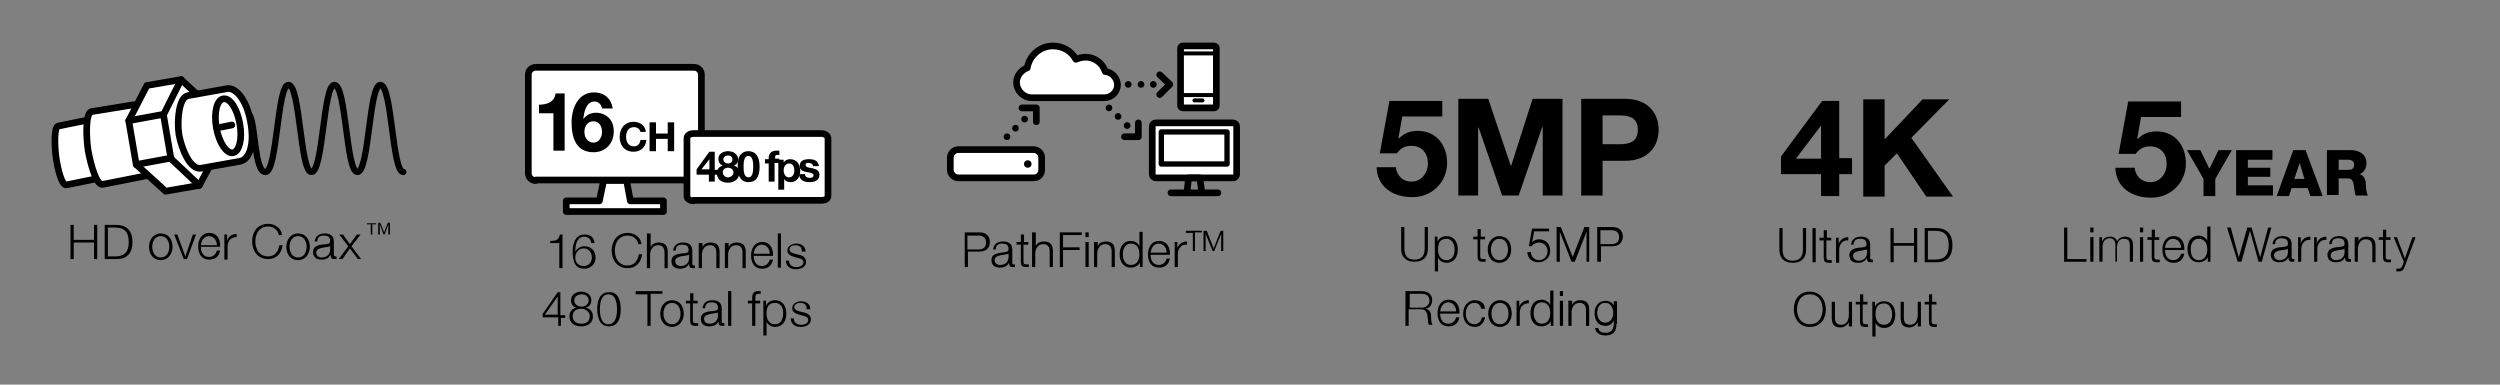 <?xml version="1.0" encoding="utf-8"?>
<!-- Generator: Adobe Illustrator 23.0.3, SVG Export Plug-In . SVG Version: 6.00 Build 0)  -->
<svg version="1.1" id="Layer_1" xmlns="http://www.w3.org/2000/svg" xmlns:xlink="http://www.w3.org/1999/xlink" x="0px" y="0px"
	 viewBox="0 0 468 72" style="enable-background:new 0 0 468 72;" xml:space="preserve">
<rect x="0" y="0" width="468" height="72" fill="#808080" stroke="none"/>
<style type="text/css">
	.st0{fill:#FFFFFF;stroke:#000000;stroke-width:1.25;stroke-linecap:round;stroke-linejoin:round;stroke-miterlimit:10;}
	.st1{fill:none;stroke:#000000;stroke-width:0.75;stroke-linecap:round;stroke-linejoin:round;stroke-miterlimit:10;}
	.st2{fill:none;stroke:#000000;stroke-linecap:round;stroke-linejoin:round;stroke-miterlimit:10;}
	.st3{fill:none;stroke:#000000;stroke-width:1.25;stroke-linecap:round;stroke-linejoin:round;stroke-miterlimit:10;}
	.st4{fill:none;stroke:#000000;stroke-width:1.172;stroke-linecap:round;stroke-linejoin:round;stroke-miterlimit:10;}
</style>
<g>
	<g>
		<path d="M180.5,43.5h2.9c1.2,0,1.9,0.7,1.9,1.8c0,1.2-0.8,1.8-1.9,1.8h-2.2V50h-0.6V43.5z M181.1,46.7h2.1c0.8,0,1.4-0.4,1.4-1.3
			c0-0.9-0.6-1.3-1.4-1.3h-2.1V46.7z"/>
		<path d="M185.9,46.8c0.1-1.1,0.8-1.6,1.9-1.6c0.8,0,1.7,0.3,1.7,1.5v2.5c0,0.2,0.1,0.3,0.3,0.3c0.1,0,0.1,0,0.2,0v0.5
			c-0.1,0-0.2,0-0.4,0c-0.6,0-0.7-0.3-0.7-0.8h0c-0.4,0.6-0.8,0.9-1.7,0.9c-0.9,0-1.6-0.4-1.6-1.4c0-1.3,1.3-1.3,2.5-1.5
			c0.5-0.1,0.7-0.1,0.7-0.6c0-0.8-0.5-1-1.2-1c-0.7,0-1.2,0.3-1.2,1.1H185.9z M188.9,47.4L188.9,47.4c-0.1,0.1-0.3,0.2-0.5,0.2
			c-1,0.2-2.2,0.2-2.2,1.1c0,0.6,0.5,0.9,1,0.9c0.9,0,1.6-0.5,1.6-1.5V47.4z"/>
		<path d="M191.6,45.3h0.9v0.5h-0.9v3.1c0,0.4,0.1,0.6,0.5,0.6c0.2,0,0.3,0,0.5,0V50c-0.2,0-0.3,0-0.5,0c-0.8,0-1-0.3-1-1v-3.2h-0.8
			v-0.5h0.8v-1.4h0.6V45.3z"/>
		<path d="M193.3,43.5h0.6v2.6h0c0.2-0.6,0.8-0.9,1.5-0.9c1.3,0,1.7,0.7,1.7,1.8v3h-0.6v-2.9c0-0.8-0.3-1.4-1.2-1.4
			c-0.9,0-1.4,0.7-1.5,1.6V50h-0.6V43.5z"/>
		<path d="M198.4,43.5h4.1v0.5H199v2.3h3.1v0.5H199V50h-0.6V43.5z"/>
		<path d="M203.2,43.5h0.6v0.9h-0.6V43.5z M203.2,45.3h0.6V50h-0.6V45.3z"/>
		<path d="M204.9,45.3h0.6v0.8h0c0.2-0.6,0.8-0.9,1.5-0.9c1.3,0,1.7,0.7,1.7,1.8v3h-0.6v-2.9c0-0.8-0.3-1.4-1.2-1.4
			c-0.9,0-1.4,0.7-1.5,1.6V50h-0.6V45.3z"/>
		<path d="M213.9,50h-0.5v-0.9h0c-0.2,0.6-1,1-1.7,1c-1.4,0-2.1-1.1-2.1-2.5s0.7-2.5,2.1-2.5c0.7,0,1.4,0.4,1.6,1h0v-2.7h0.6V50z
			 M211.7,49.6c1.2,0,1.6-1,1.6-2c0-1-0.4-2-1.6-2c-1.1,0-1.5,1-1.5,2C210.2,48.6,210.6,49.6,211.7,49.6z"/>
		<path d="M215.4,47.8c0,0.8,0.4,1.8,1.5,1.8c0.8,0,1.3-0.5,1.5-1.2h0.6c-0.2,1.1-0.9,1.7-2,1.7c-1.5,0-2.1-1.1-2.1-2.5
			c0-1.2,0.6-2.5,2.1-2.5c1.5,0,2.1,1.3,2,2.6H215.4z M218.4,47.3c0-0.9-0.6-1.7-1.5-1.7c-0.9,0-1.4,0.8-1.5,1.7H218.4z"/>
		<path d="M219.9,45.3h0.5v1.1h0c0.3-0.7,0.9-1.2,1.8-1.2v0.6c-1-0.1-1.7,0.7-1.7,1.7V50h-0.6V45.3z"/>
		<path d="M222,43.2h3v0.3h-1.3V47h-0.4v-3.4H222V43.2z"/>
		<path d="M225.4,43.2h0.5l1.3,3.3l1.3-3.3h0.5V47h-0.4v-3.2h0l-1.3,3.2h-0.3l-1.3-3.2h0V47h-0.4V43.2z"/>
	</g>
	<g>
		<g>
			<path class="st0" d="M221,9c0-0.2,0.2-0.4,0.4-0.4h5.9c0.2,0,0.4,0.2,0.4,0.4v10.8c0,0.2-0.2,0.4-0.4,0.4h-5.9
				c-0.2,0-0.4-0.2-0.4-0.4V9z"/>
			<line class="st1" x1="227.7" y1="10" x2="221" y2="10"/>
			<line class="st1" x1="221" y1="17.8" x2="227.7" y2="17.8"/>
			<line class="st1" x1="223.6" y1="18.8" x2="225.1" y2="18.8"/>
		</g>
		<g>
			<path class="st0" d="M193.5,33.3h-14.1c-0.8,0-1.5-0.7-1.5-1.5v-2.3c0-0.8,0.7-1.5,1.5-1.5h14.1c0.8,0,1.5,0.7,1.5,1.5v2.3
				C195,32.6,194.4,33.3,193.5,33.3z"/>
			<circle cx="192.4" cy="30.7" r="0.7"/>
		</g>
		<g>
			<path class="st0" d="M216.4,33.3c-0.4,0-0.7-0.3-0.7-0.7v-8.9c0-0.4,0.3-0.7,0.7-0.7h14.4c0.4,0,0.7,0.3,0.7,0.7v8.9
				c0,0.4-0.3,0.7-0.7,0.7H216.4z"/>
			<rect x="217.4" y="24.7" class="st2" width="12.3" height="6"/>
			<line class="st3" x1="219.2" y1="36.1" x2="228" y2="36.1"/>
			<polyline class="st3" points="225,36.1 224.6,33.3 222.5,33.3 222.2,36.1 			"/>
		</g>
		<path class="st0" d="M206.9,13.4c-0.5-1.6-2-2.7-3.7-2.7c-0.6,0-1.3,0.2-1.8,0.4c-0.8-1.5-2.4-2.5-4.3-2.5c-2.4,0-4.4,1.8-4.8,4.1
			c-1.1,0.4-2,1.5-2,2.7c0,1.6,1.3,2.9,2.9,2.9c0.6,0,13,0,13.5,0c1.4,0,2.5-1.1,2.5-2.5C209.1,14.6,208.2,13.5,206.9,13.4z"/>
		<g>
			<g>
				<line class="st3" x1="211.2" y1="15.8" x2="211.2" y2="15.8"/>
				<g>
					<line class="st3" x1="213.6" y1="15.8" x2="213.6" y2="15.8"/>
					<line class="st3" x1="215.9" y1="15.8" x2="215.9" y2="15.8"/>
				</g>
			</g>
			<polyline class="st3" points="217.1,14 219,15.8 217.1,17.7 			"/>
		</g>
		<g>
			<g>
				<line class="st3" x1="188.5" y1="25.6" x2="188.5" y2="25.6"/>
				<g>
					<line class="st3" x1="190.1" y1="24" x2="190.1" y2="24"/>
					<line class="st3" x1="191.8" y1="22.3" x2="191.8" y2="22.3"/>
				</g>
			</g>
			<polyline class="st3" points="191.3,20.2 194,20.2 194,22.8 			"/>
		</g>
		<g>
			<g>
				<line class="st3" x1="207.6" y1="20.2" x2="207.6" y2="20.2"/>
				<g>
					<line class="st3" x1="209.3" y1="21.8" x2="209.3" y2="21.8"/>
					<line class="st3" x1="211" y1="23.5" x2="211" y2="23.5"/>
				</g>
			</g>
			<polyline class="st3" points="213.1,23 213.1,25.6 210.5,25.6 			"/>
		</g>
	</g>
</g>
<g>
	<path class="st0" d="M100.3,33.8c-0.8,0-1.4-0.6-1.4-1.4V14c0-0.8,0.6-1.4,1.4-1.4h29.6c0.8,0,1.4,0.6,1.4,1.4v18.3
		c0,0.8-0.6,1.4-1.4,1.4H100.3z"/>
	<path class="st0" d="M129.8,37.6c-0.6,0-1.2-0.4-1.2-0.8V25.9c0-0.5,0.5-0.9,1.2-0.9h24c0.6,0,1.2,0.4,1.2,0.9v10.8
		c0,0.5-0.5,0.8-1.2,0.8H129.8z"/>
	<g>
		<g>
			<path d="M103,45.1c1,0,1.6-0.1,1.8-1.2h0.5v6.3h-0.6v-4.7H103V45.1z"/>
			<path d="M110.7,45.5c-0.1-0.7-0.6-1.2-1.3-1.2c-1.5,0-1.7,1.7-1.7,2.8h0c0.3-0.6,1-1,1.7-1c1.3,0,2.1,0.9,2.1,2.1
				c0,1.2-0.9,2.1-2.1,2.1c-1.5,0-2.2-0.9-2.2-3.3c0-0.7,0.2-3.1,2.2-3.1c1.1,0,1.8,0.5,1.9,1.6H110.7z M107.7,48.2
				c0,0.9,0.5,1.6,1.6,1.6c0.9,0,1.5-0.7,1.5-1.6c0-0.9-0.6-1.7-1.5-1.7C108.3,46.5,107.7,47.3,107.7,48.2z"/>
			<path d="M119.5,45.7c-0.2-1-1-1.6-2-1.6c-1.7,0-2.4,1.4-2.4,2.8s0.7,2.8,2.4,2.8c1.2,0,1.9-0.9,2.1-2.1h0.6
				c-0.2,1.6-1.2,2.6-2.7,2.6c-2,0-3-1.6-3-3.3s1-3.3,3-3.3c1.2,0,2.4,0.7,2.6,2.1H119.5z"/>
			<path d="M121.2,43.7h0.6v2.6h0c0.2-0.6,0.8-0.9,1.5-0.9c1.3,0,1.7,0.7,1.7,1.8v3h-0.6v-2.9c0-0.8-0.3-1.4-1.2-1.4
				c-0.9,0-1.4,0.7-1.5,1.6v2.7h-0.6V43.7z"/>
			<path d="M126,47c0.1-1.1,0.8-1.6,1.9-1.6c0.8,0,1.7,0.3,1.7,1.5v2.5c0,0.2,0.1,0.3,0.3,0.3c0.1,0,0.1,0,0.2,0v0.5
				c-0.1,0-0.2,0-0.4,0c-0.6,0-0.7-0.3-0.7-0.8h0c-0.4,0.6-0.8,0.9-1.7,0.9c-0.9,0-1.6-0.4-1.6-1.4c0-1.3,1.3-1.4,2.5-1.5
				c0.5-0.1,0.7-0.1,0.7-0.6c0-0.8-0.5-1-1.2-1c-0.7,0-1.2,0.3-1.2,1.1H126z M129.1,47.6L129.1,47.6c-0.1,0.1-0.3,0.2-0.5,0.2
				c-1,0.2-2.2,0.2-2.2,1.1c0,0.6,0.5,0.9,1,0.9c0.9,0,1.6-0.5,1.6-1.5V47.6z"/>
			<path d="M130.9,45.5h0.6v0.8h0c0.2-0.6,0.8-0.9,1.5-0.9c1.3,0,1.7,0.7,1.7,1.8v3h-0.6v-2.9c0-0.8-0.3-1.4-1.2-1.4
				c-0.9,0-1.4,0.7-1.5,1.6v2.7h-0.6V45.5z"/>
			<path d="M135.8,45.5h0.6v0.8h0c0.2-0.6,0.8-0.9,1.5-0.9c1.3,0,1.7,0.7,1.7,1.8v3H139v-2.9c0-0.8-0.3-1.4-1.2-1.4
				c-0.9,0-1.4,0.7-1.5,1.6v2.7h-0.6V45.5z"/>
			<path d="M141.1,48c0,0.8,0.4,1.8,1.5,1.8c0.8,0,1.3-0.5,1.5-1.2h0.6c-0.2,1.1-0.9,1.7-2,1.7c-1.5,0-2.1-1.1-2.1-2.5
				c0-1.2,0.6-2.5,2.1-2.5c1.5,0,2.1,1.3,2,2.6H141.1z M144.1,47.5c0-0.9-0.6-1.7-1.5-1.7c-0.9,0-1.4,0.8-1.5,1.7H144.1z"/>
			<path d="M145.6,43.7h0.6v6.4h-0.6V43.7z"/>
			<path d="M150.1,46.9c0-0.7-0.6-1-1.2-1c-0.5,0-1.1,0.2-1.1,0.8c0,0.5,0.6,0.7,1,0.8l0.8,0.2c0.6,0.1,1.3,0.5,1.3,1.3
				c0,1-1,1.4-1.9,1.4c-1.1,0-1.8-0.5-1.9-1.6h0.6c0,0.8,0.6,1.2,1.4,1.2c0.5,0,1.3-0.2,1.3-0.9c0-0.5-0.5-0.7-1-0.8l-0.7-0.2
				c-0.7-0.2-1.3-0.5-1.3-1.2c0-0.9,0.9-1.3,1.7-1.3c0.9,0,1.7,0.5,1.7,1.5H150.1z"/>
			<path d="M101.5,58.9l2.9-4.2h0.5v4.3h0.9v0.5H105V61h-0.5v-1.6h-2.9V58.9z M104.4,58.9v-3.4h0l-2.4,3.4H104.4z"/>
			<path d="M109.7,57.6L109.7,57.6c0.8,0.2,1.3,0.8,1.3,1.6c0,1.3-1,1.9-2.2,1.9c-1.2,0-2.2-0.6-2.2-1.9c0-0.8,0.5-1.5,1.3-1.6v0
				c-0.7-0.2-1-0.7-1-1.4c0-1.1,1-1.6,1.9-1.6c0.9,0,1.9,0.5,1.9,1.6C110.7,56.9,110.3,57.4,109.7,57.6z M110.4,59.2
				c0-0.9-0.8-1.4-1.6-1.4c-0.9,0-1.6,0.4-1.6,1.4c0,0.9,0.7,1.4,1.6,1.4C109.7,60.6,110.4,60.2,110.4,59.2z M110.2,56.2
				c0-0.7-0.6-1.1-1.3-1.1c-0.7,0-1.4,0.4-1.4,1.1c0,0.8,0.7,1.2,1.4,1.2C109.5,57.4,110.2,57,110.2,56.2z"/>
			<path d="M116.2,57.9c0,1.5-0.4,3.2-2.2,3.2c-1.8,0-2.2-1.8-2.2-3.2c0-1.5,0.4-3.2,2.2-3.2C115.8,54.6,116.2,56.4,116.2,57.9z
				 M112.3,57.9c0,1.1,0.2,2.8,1.6,2.8s1.6-1.7,1.6-2.8c0-1.1-0.2-2.8-1.6-2.8S112.3,56.8,112.3,57.9z"/>
			<path d="M118.9,54.5h5.1v0.5h-2.2V61h-0.6v-5.9h-2.2V54.5z"/>
			<path d="M128,58.7c0,1.3-0.8,2.5-2.2,2.5c-1.4,0-2.2-1.1-2.2-2.5c0-1.3,0.8-2.5,2.2-2.5C127.2,56.2,128,57.3,128,58.7z
				 M124.2,58.7c0,1,0.5,2,1.6,2c1.1,0,1.6-1,1.6-2s-0.5-2-1.6-2C124.7,56.7,124.2,57.7,124.2,58.7z"/>
			<path d="M129.7,56.3h0.9v0.5h-0.9v3.1c0,0.4,0.1,0.6,0.5,0.6c0.2,0,0.3,0,0.5,0V61c-0.2,0-0.3,0-0.5,0c-0.8,0-1-0.3-1-1v-3.2
				h-0.8v-0.5h0.8v-1.4h0.6V56.3z"/>
			<path d="M131.5,57.8c0.1-1.1,0.8-1.6,1.9-1.6c0.8,0,1.7,0.3,1.7,1.5v2.5c0,0.2,0.1,0.3,0.3,0.3c0.1,0,0.1,0,0.2,0v0.5
				c-0.1,0-0.2,0-0.4,0c-0.6,0-0.7-0.3-0.7-0.8h0c-0.4,0.6-0.8,0.9-1.7,0.9c-0.9,0-1.6-0.4-1.6-1.4c0-1.3,1.3-1.4,2.5-1.5
				c0.5-0.1,0.7-0.1,0.7-0.6c0-0.8-0.5-1-1.2-1c-0.7,0-1.2,0.3-1.2,1.1H131.5z M134.5,58.4L134.5,58.4c-0.1,0.1-0.3,0.2-0.5,0.2
				c-1,0.2-2.2,0.2-2.2,1.1c0,0.6,0.5,0.9,1,0.9c0.9,0,1.6-0.5,1.6-1.5V58.4z"/>
			<path d="M136.3,54.5h0.6V61h-0.6V54.5z"/>
			<path d="M142.3,56.8h-0.9V61h-0.6v-4.2H140v-0.5h0.8v-0.4c0-0.8,0.2-1.4,1.1-1.4c0.2,0,0.3,0,0.5,0v0.5c-0.2,0-0.3,0-0.4,0
				c-0.6,0-0.6,0.4-0.6,0.9v0.4h0.9V56.8z"/>
			<path d="M142.9,56.3h0.5v0.9h0c0.3-0.6,0.9-1,1.7-1c1.4,0,2.1,1.1,2.1,2.5s-0.7,2.5-2.1,2.5c-0.7,0-1.4-0.4-1.6-1h0v2.6h-0.6
				V56.3z M145.1,56.7c-1.3,0-1.6,0.9-1.6,2c0,1,0.4,2,1.6,2c1.1,0,1.5-1,1.5-2C146.7,57.7,146.2,56.7,145.1,56.7z"/>
			<path d="M151,57.7c0-0.7-0.6-1-1.2-1c-0.5,0-1.1,0.2-1.1,0.8c0,0.5,0.6,0.7,1,0.8l0.8,0.2c0.6,0.1,1.3,0.5,1.3,1.3
				c0,1-1,1.4-1.9,1.4c-1.1,0-1.8-0.5-1.9-1.6h0.6c0,0.8,0.6,1.2,1.4,1.2c0.5,0,1.3-0.2,1.3-0.9c0-0.5-0.5-0.7-1-0.8l-0.7-0.2
				c-0.7-0.2-1.3-0.5-1.3-1.2c0-0.9,0.9-1.3,1.7-1.3c0.9,0,1.7,0.5,1.7,1.5H151z"/>
		</g>
	</g>
	<polygon class="st0" points="118,37.6 117.3,33.8 113,33.8 112.2,37.6 106,37.6 106,39.6 124.2,39.6 124.2,37.6 	"/>
	<g>
		<g>
			<path d="M105.8,28.2h-2.2v-7h-2.7v-1.6c1.5,0,2.9-0.5,3.1-2.1h1.7V28.2z"/>
			<path d="M112.7,20.3c-0.1-0.7-0.7-1.3-1.4-1.3c-1.6,0-2,2.1-2.1,3.3l0,0c0.6-0.8,1.4-1.2,2.4-1.2c0.9,0,1.9,0.4,2.5,1.1
				c0.6,0.7,0.8,1.5,0.8,2.4c0,2.2-1.5,3.9-3.8,3.9c-3.3,0-4.1-2.8-4.1-5.6c0-2.6,1.2-5.6,4.2-5.6c1.9,0,3.2,1.1,3.5,3H112.7z
				 M109.4,24.7c0,1,0.6,2,1.7,2c1,0,1.6-1,1.6-2c0-1-0.5-2-1.6-2C110,22.7,109.4,23.6,109.4,24.7z"/>
		</g>
		<g>
			<path d="M119.9,24.7c-0.1-0.5-0.6-0.9-1.2-0.9c-1.1,0-1.5,0.9-1.5,1.8c0,0.9,0.4,1.8,1.5,1.8c0.7,0,1.1-0.5,1.2-1.2h1.1
				c-0.1,1.3-1,2.2-2.4,2.2c-1.7,0-2.6-1.2-2.6-2.8c0-1.6,1-2.8,2.6-2.8c1.2,0,2.2,0.7,2.3,1.9H119.9z"/>
			<path d="M121.6,22.9h1.2v2.1h2.2v-2.1h1.2v5.4H125v-2.3h-2.2v2.3h-1.2V22.9z"/>
		</g>
	</g>
	<g>
		<path d="M132.8,32.7h-2.4v-1l2.4-3.3h1v3.4h0.7v0.9h-0.7V34h-1.1V32.7z M132.8,29.8L132.8,29.8l-1.5,1.9h1.5V29.8z"/>
		<path d="M136.3,28.3c1.4,0,1.9,1,1.9,1.5c0,0.6-0.3,1-0.8,1.2v0c0.7,0.2,1,0.7,1,1.4c0,1.2-1.1,1.8-2.1,1.8
			c-1.1,0-2.1-0.5-2.1-1.8c0-0.7,0.4-1.2,1.1-1.4v0c-0.5-0.2-0.8-0.6-0.8-1.2C134.4,28.8,135.4,28.3,136.3,28.3z M136.3,33.2
			c0.5,0,1-0.4,1-0.9c0-0.5-0.4-0.9-1-0.9c-0.6,0-1,0.3-1,0.9C135.4,32.9,135.8,33.2,136.3,33.2z M136.3,30.6c0.5,0,0.8-0.3,0.8-0.7
			c0-0.3-0.1-0.8-0.8-0.8c-0.5,0-0.9,0.3-0.9,0.8C135.5,30.4,135.9,30.6,136.3,30.6z"/>
		<path d="M140.1,28.3c1.1,0,2.1,0.7,2.1,2.9c0,2.2-0.9,2.9-2.1,2.9c-1.1,0-2-0.7-2-2.9C138,29,139,28.3,140.1,28.3z M140.1,33.2
			c0.9,0,0.9-1.4,0.9-2c0-0.6,0-2-0.9-2c-0.9,0-0.9,1.4-0.9,2C139.2,31.8,139.2,33.2,140.1,33.2z"/>
		<path d="M143.9,30.6h-0.7v-0.8h0.7v-0.3c0-0.7,0.5-1.3,1.4-1.3c0.2,0,0.4,0,0.6,0v0.8c-0.1,0-0.3,0-0.4,0c-0.3,0-0.4,0.1-0.4,0.5
			v0.2h0.8v0.8H145V34h-1.1V30.6z"/>
		<path d="M145.6,29.9h1.1v0.5h0c0.3-0.4,0.7-0.6,1.2-0.6c1.3,0,1.9,1,1.9,2.2c0,1.1-0.6,2.1-1.8,2.1c-0.5,0-1-0.2-1.2-0.6h0v2h-1.1
			V29.9z M148.7,31.9c0-0.7-0.3-1.3-1-1.3c-0.7,0-1,0.7-1,1.3s0.3,1.3,1,1.3C148.4,33.2,148.7,32.6,148.7,31.9z"/>
		<path d="M150.7,32.6c0,0.5,0.4,0.7,0.9,0.7c0.3,0,0.7-0.1,0.7-0.5c0-0.3-0.5-0.5-1.3-0.6c-0.7-0.1-1.3-0.4-1.3-1.1
			c0-1.1,0.9-1.3,1.8-1.3c0.9,0,1.7,0.3,1.8,1.3h-1.1c0-0.4-0.4-0.6-0.8-0.6c-0.3,0-0.6,0-0.6,0.4c0,0.4,0.6,0.5,1.3,0.6
			c0.7,0.2,1.3,0.4,1.3,1.2c0,1.1-0.9,1.4-1.9,1.4c-1,0-1.9-0.4-1.9-1.5H150.7z"/>
	</g>
</g>
<g>
	<g>
		<path d="M269.8,21.8h-7.3l-0.7,4l0.1,0.1c1-1,2.1-1.4,3.5-1.4c3.5,0,5.5,2.7,5.5,6c0,3.7-3,6.5-6.6,6.4c-3.5,0-6.5-1.9-6.6-5.6
			h3.6c0.2,1.6,1.3,2.7,2.9,2.7c1.9,0,3.1-1.6,3.1-3.4c0-1.9-1.1-3.3-3.1-3.3c-1.3,0-2,0.5-2.7,1.4h-3.2l1.8-9.8h9.9V21.8z"/>
		<path d="M273,18.5h5.6l4.2,12.5h0.1l4-12.5h5.6v18.1h-3.7V23.8h-0.1l-4.4,12.8h-3.1l-4.4-12.7h-0.1v12.7H273V18.5z"/>
		<path d="M296,18.5h8.2c4.5,0,6.3,2.9,6.3,5.8c0,2.9-1.8,5.8-6.3,5.8H300v6.5h-4V18.5z M300,27h3.1c1.9,0,3.5-0.4,3.5-2.7
			s-1.6-2.7-3.5-2.7H300V27z"/>
	</g>
	<g>
		<path d="M262.3,42.5h0.6v4c0,1.5,0.7,2.1,1.9,2.1c1.2,0,1.9-0.6,1.9-2.1v-4h0.6v4.1c0,1.3-0.7,2.4-2.5,2.4c-1.8,0-2.5-1.1-2.5-2.4
			V42.5z"/>
		<path d="M268.6,44.3h0.5v0.9h0c0.3-0.6,0.9-1,1.7-1c1.4,0,2.1,1.1,2.1,2.5s-0.7,2.5-2.1,2.5c-0.7,0-1.4-0.4-1.6-1h0v2.6h-0.6V44.3
			z M270.8,44.7c-1.3,0-1.6,0.9-1.6,2c0,1,0.4,2,1.6,2c1.1,0,1.5-1,1.5-2C272.3,45.7,271.8,44.7,270.8,44.7z"/>
		<path d="M277.1,44.3h0.9v0.5h-0.9v3.1c0,0.4,0.1,0.6,0.5,0.6c0.2,0,0.3,0,0.5,0V49c-0.2,0-0.3,0-0.5,0c-0.8,0-1-0.3-1-1v-3.2h-0.8
			v-0.5h0.8v-1.4h0.6V44.3z"/>
		<path d="M282.9,46.7c0,1.3-0.8,2.5-2.2,2.5s-2.2-1.1-2.2-2.5c0-1.3,0.8-2.5,2.2-2.5S282.9,45.3,282.9,46.7z M279.1,46.7
			c0,1,0.5,2,1.6,2c1.1,0,1.6-1,1.6-2s-0.5-2-1.6-2C279.6,44.7,279.1,45.7,279.1,46.7z"/>
		<path d="M286.6,47.2c0,0.9,0.7,1.5,1.5,1.5c1,0,1.6-0.8,1.6-1.7c0-0.9-0.7-1.6-1.6-1.6c-0.6,0-1.1,0.3-1.4,0.7h-0.5l0.6-3.3h3.2
			v0.5h-2.8l-0.4,2.1l0,0c0.3-0.4,0.8-0.6,1.3-0.6c1.3,0,2.1,0.9,2.1,2.2c0,1.2-1,2.1-2.2,2.1c-1.2,0-2-0.7-2.1-1.9H286.6z"/>
		<path d="M291.3,42.5h0.9l2.2,5.6l2.2-5.6h0.9V49H297v-5.6h0l-2.2,5.6h-0.6l-2.2-5.6h0V49h-0.6V42.5z"/>
		<path d="M299,42.5h2.9c1.2,0,1.9,0.7,1.9,1.8s-0.8,1.8-1.9,1.8h-2.2V49H299V42.5z M299.6,45.7h2.1c0.8,0,1.4-0.4,1.4-1.3
			c0-0.9-0.6-1.3-1.4-1.3h-2.1V45.7z"/>
		<path d="M263.2,54.5h2.9c1.1,0,2,0.5,2,1.7c0,0.8-0.4,1.5-1.3,1.6v0c0.8,0.1,1.1,0.7,1.1,1.4c0,0.4,0,1.3,0.3,1.6h-0.7
			c-0.2-0.3-0.2-0.7-0.2-1c-0.1-0.9-0.1-1.9-1.3-1.9h-2.3V61h-0.6V54.5z M263.9,57.6h2.3c0.7,0,1.4-0.5,1.4-1.3s-0.5-1.3-1.4-1.3
			h-2.3V57.6z"/>
		<path d="M269.6,58.8c0,0.8,0.4,1.8,1.5,1.8c0.8,0,1.3-0.5,1.5-1.2h0.6c-0.2,1.1-0.9,1.7-2,1.7c-1.5,0-2.1-1.1-2.1-2.5
			c0-1.2,0.6-2.5,2.1-2.5c1.5,0,2.1,1.3,2,2.6H269.6z M272.6,58.3c0-0.9-0.6-1.7-1.5-1.7c-0.9,0-1.4,0.8-1.5,1.7H272.6z"/>
		<path d="M277.3,57.8c-0.2-0.7-0.6-1.1-1.3-1.1c-1.1,0-1.6,1-1.6,2s0.5,2,1.6,2c0.7,0,1.3-0.5,1.4-1.3h0.6
			c-0.2,1.1-0.9,1.8-1.9,1.8c-1.4,0-2.2-1.1-2.2-2.5c0-1.3,0.8-2.5,2.2-2.5c1,0,1.8,0.5,1.9,1.6H277.3z"/>
		<path d="M283,58.7c0,1.3-0.8,2.5-2.2,2.5s-2.2-1.1-2.2-2.5c0-1.3,0.8-2.5,2.2-2.5S283,57.3,283,58.7z M279.2,58.7c0,1,0.5,2,1.6,2
			c1.1,0,1.6-1,1.6-2s-0.5-2-1.6-2C279.7,56.7,279.2,57.7,279.2,58.7z"/>
		<path d="M283.9,56.3h0.5v1.1h0c0.3-0.7,0.9-1.2,1.8-1.2v0.6c-1-0.1-1.7,0.7-1.7,1.7V61h-0.6V56.3z"/>
		<path d="M290.8,61h-0.5v-0.9h0c-0.2,0.6-1,1-1.7,1c-1.4,0-2.1-1.1-2.1-2.5s0.7-2.5,2.1-2.5c0.7,0,1.4,0.4,1.6,1h0v-2.7h0.6V61z
			 M288.6,60.6c1.2,0,1.6-1,1.6-2c0-1-0.4-2-1.6-2c-1.1,0-1.5,1-1.5,2C287.1,59.6,287.6,60.6,288.6,60.6z"/>
		<path d="M292,54.5h0.6v0.9H292V54.5z M292,56.3h0.6V61H292V56.3z"/>
		<path d="M293.7,56.3h0.6v0.8h0c0.2-0.6,0.8-0.9,1.5-0.9c1.3,0,1.7,0.7,1.7,1.8v3h-0.6v-2.9c0-0.8-0.3-1.4-1.2-1.4
			c-0.9,0-1.4,0.7-1.5,1.6V61h-0.6V56.3z"/>
		<path d="M302.6,60.6c0,1.4-0.5,2.2-2.1,2.2c-0.9,0-1.8-0.4-1.9-1.4h0.6c0.1,0.7,0.7,0.9,1.4,0.9c1,0,1.5-0.6,1.5-1.8V60h0
			c-0.3,0.6-0.8,1-1.5,1c-1.5,0-2.1-1.1-2.1-2.4c0-1.3,0.8-2.3,2.1-2.3c0.7,0,1.3,0.4,1.5,0.9h0v-0.8h0.6V60.6z M302,58.6
			c0-0.9-0.4-1.9-1.5-1.9c-1.1,0-1.5,1-1.5,1.9c0,0.9,0.5,1.8,1.5,1.8C301.5,60.4,302,59.5,302,58.6z"/>
	</g>
</g>
<g>
	<g>
		<path class="st0" d="M17.9,33.5l-5.4,1.1c-0.9,0.3-1.7-2.9-2-5.1c-0.3-2.2-0.4-5.7,0.4-5.9l5.4-1.1"/>
		<path class="st0" d="M27.4,32.9l-8.1,1.6c-1.2,0.4-2.3-3.6-2.8-6.3c-0.4-2.7-0.5-6.9,0.6-7.3l8-1.3"/>
		<polyline class="st0" points="39.2,31.2 37.3,34.7 31,35.8 25.5,30.8 24.1,22.6 27.5,16 33.9,14.9 36.8,17.6 		"/>
		<polyline class="st0" points="37.3,34.7 32,29.7 30.6,21.5 33.9,14.9 		"/>
		<path class="st0" d="M33.5,25.2c0.5,2.7,2.1,6.6,4.1,6.3l7.3-1.3c1.8-0.3,2.8-3.2,2-7.4c-0.7-4.1-2.8-6.5-4.4-6.2l-7.3,1.3
			C33.5,18.2,33.1,22.5,33.5,25.2z"/>
		<path class="st0" d="M44.9,23.2c0.5,2.8-0.1,5.2-1.3,5.4c-1.2,0.2-2.6-1.9-3.1-4.7c-0.5-2.8,0.1-5.2,1.3-5.4
			C43.1,18.3,44.4,20.4,44.9,23.2z"/>
		<line class="st0" x1="41.4" y1="23.8" x2="43.4" y2="23.4"/>
		<line class="st0" x1="24.1" y1="22.6" x2="30.6" y2="21.4"/>
		<line class="st0" x1="25.5" y1="30.8" x2="32" y2="29.6"/>
		<g>
			<path class="st4" d="M46.7,21.5c1.2,2,0.9,10.7,3,10.7c2.2,0,2.2-16.3,4.3-16.3c2.2,0,2.2,16.3,4.3,16.3c2.2,0,2.2-16.3,4.3-16.3
				c2.2,0,2.2,16.3,4.3,16.3c2.2,0,2.2-16.3,4.3-16.3c2.2,0,2.2,16.3,4.3,16.3"/>
		</g>
	</g>
	<g>
		<path d="M13.2,42.1h0.6v2.8h3.8v-2.8h0.6v6.4h-0.6v-3.1h-3.8v3.1h-0.6V42.1z"/>
		<path d="M19.6,42.1h2.2c1.9,0,3,1.1,3,3.2c0,2.1-1,3.2-3,3.2h-2.2V42.1z M20.2,48h1.3c1.8,0,2.6-0.8,2.6-2.7
			c0-1.9-0.8-2.7-2.6-2.7h-1.3V48z"/>
		<path d="M32.3,46.2c0,1.3-0.8,2.5-2.2,2.5c-1.4,0-2.2-1.1-2.2-2.5c0-1.3,0.8-2.5,2.2-2.5C31.5,43.7,32.3,44.8,32.3,46.2z
			 M28.5,46.2c0,1,0.5,2,1.6,2s1.6-1,1.6-2s-0.5-2-1.6-2S28.5,45.2,28.5,46.2z"/>
		<path d="M32.6,43.9h0.6l1.5,4.1h0l1.4-4.1h0.6L35,48.5h-0.6L32.6,43.9z"/>
		<path d="M37.6,46.3c0,0.8,0.4,1.8,1.5,1.8c0.8,0,1.3-0.5,1.5-1.2h0.6c-0.2,1.1-0.9,1.7-2,1.7c-1.5,0-2.1-1.1-2.1-2.5
			c0-1.2,0.6-2.5,2.1-2.5c1.5,0,2.1,1.3,2,2.6H37.6z M40.6,45.9c0-0.9-0.6-1.7-1.5-1.7c-0.9,0-1.4,0.8-1.5,1.7H40.6z"/>
		<path d="M42,43.9h0.5v1.1h0c0.3-0.7,0.9-1.2,1.8-1.2v0.6c-1-0.1-1.7,0.7-1.7,1.7v2.5H42V43.9z"/>
		<path d="M52.2,44c-0.2-1-1-1.6-2-1.6c-1.7,0-2.4,1.4-2.4,2.8s0.7,2.8,2.4,2.8c1.2,0,1.9-0.9,2.1-2.1h0.6c-0.2,1.6-1.2,2.6-2.7,2.6
			c-2,0-3-1.6-3-3.3c0-1.8,1-3.3,3-3.3c1.2,0,2.4,0.7,2.6,2.1H52.2z"/>
		<path d="M58,46.2c0,1.3-0.8,2.5-2.2,2.5s-2.2-1.1-2.2-2.5c0-1.3,0.8-2.5,2.2-2.5S58,44.8,58,46.2z M54.2,46.2c0,1,0.5,2,1.6,2
			s1.6-1,1.6-2s-0.5-2-1.6-2S54.2,45.2,54.2,46.2z"/>
		<path d="M58.9,45.3c0.1-1.1,0.8-1.6,1.9-1.6c0.8,0,1.7,0.3,1.7,1.5v2.5c0,0.2,0.1,0.3,0.3,0.3c0.1,0,0.1,0,0.2,0v0.5
			c-0.1,0-0.2,0-0.4,0c-0.6,0-0.7-0.3-0.7-0.8h0c-0.4,0.6-0.8,0.9-1.7,0.9c-0.9,0-1.6-0.4-1.6-1.4c0-1.3,1.3-1.4,2.5-1.5
			c0.5-0.1,0.7-0.1,0.7-0.6c0-0.8-0.5-1-1.2-1c-0.7,0-1.2,0.3-1.2,1.1H58.9z M61.9,46L61.9,46c-0.1,0.1-0.3,0.2-0.5,0.2
			c-1,0.2-2.2,0.2-2.2,1.1c0,0.6,0.5,0.9,1,0.9c0.9,0,1.6-0.5,1.6-1.5V46z"/>
		<path d="M65.2,46.1l-1.7-2.2h0.7l1.3,1.8l1.3-1.8h0.7l-1.7,2.2l1.8,2.4H67l-1.5-2l-1.4,2h-0.7L65.2,46.1z"/>
		<path d="M69.4,43.9V42h-0.7v-0.2h1.7V42h-0.7v1.9H69.4z M70.8,43.9v-2.2h0.4l0.7,1.8l0.7-1.8H73v2.2h-0.3V42h0L72,43.9h-0.2
			L71.1,42h0v1.9H70.8z"/>
	</g>
</g>
<g>
	<g>
		<path d="M386.4,42.6h0.6v5.9h3.6V49h-4.2V42.6z"/>
		<path d="M391.3,42.6h0.6v0.9h-0.6V42.6z M391.3,44.4h0.6V49h-0.6V44.4z"/>
		<path d="M393,44.4h0.5v0.8h0c0.3-0.6,0.8-0.9,1.5-0.9c0.6,0,1.2,0.3,1.3,0.9c0.3-0.6,0.9-0.9,1.5-0.9c1,0,1.5,0.5,1.5,1.6V49h-0.6
			v-3.1c0-0.8-0.3-1.2-1.1-1.2c-1,0-1.3,0.8-1.3,1.7V49H396v-3.2c0-0.6-0.3-1.2-1-1.2c-1,0-1.4,0.7-1.4,1.7V49H393V44.4z"/>
		<path d="M400.6,42.6h0.6v0.9h-0.6V42.6z M400.6,44.4h0.6V49h-0.6V44.4z"/>
		<path d="M403.3,44.4h0.9v0.5h-0.9V48c0,0.4,0.1,0.6,0.5,0.6c0.2,0,0.3,0,0.5,0v0.5c-0.2,0-0.3,0-0.5,0c-0.8,0-1-0.3-1-1v-3.2h-0.8
			v-0.5h0.8V43h0.6V44.4z"/>
		<path d="M405.3,46.9c0,0.8,0.4,1.8,1.5,1.8c0.8,0,1.3-0.5,1.5-1.2h0.6c-0.2,1.1-0.9,1.7-2,1.7c-1.5,0-2.1-1.1-2.1-2.5
			c0-1.2,0.6-2.5,2.1-2.5c1.5,0,2.1,1.3,2,2.6H405.3z M408.3,46.4c0-0.9-0.6-1.7-1.5-1.7c-0.9,0-1.4,0.8-1.5,1.7H408.3z"/>
		<path d="M413.8,49h-0.5v-0.9h0c-0.2,0.6-1,1-1.7,1c-1.4,0-2.1-1.1-2.1-2.5s0.7-2.5,2.1-2.5c0.7,0,1.4,0.4,1.6,1h0v-2.7h0.6V49z
			 M411.6,48.7c1.2,0,1.6-1,1.6-2c0-1-0.4-2-1.6-2c-1.1,0-1.5,1-1.5,2C410.1,47.7,410.5,48.7,411.6,48.7z"/>
		<path d="M416.9,42.6h0.7l1.5,5.6h0l1.6-5.6h0.8l1.6,5.6h0l1.5-5.6h0.6l-1.8,6.4h-0.6l-1.6-5.8h0l-1.6,5.8h-0.7L416.9,42.6z"/>
		<path d="M425.4,45.8c0.1-1.1,0.8-1.6,1.9-1.6c0.8,0,1.7,0.3,1.7,1.5v2.5c0,0.2,0.1,0.3,0.3,0.3c0.1,0,0.1,0,0.2,0V49
			c-0.1,0-0.2,0-0.4,0c-0.6,0-0.7-0.3-0.7-0.8h0c-0.4,0.6-0.8,0.9-1.7,0.9c-0.9,0-1.6-0.4-1.6-1.4c0-1.3,1.3-1.4,2.5-1.5
			c0.5-0.1,0.7-0.1,0.7-0.6c0-0.8-0.5-1-1.2-1c-0.7,0-1.2,0.3-1.2,1.1H425.4z M428.4,46.5L428.4,46.5c-0.1,0.1-0.3,0.2-0.5,0.2
			c-1,0.2-2.2,0.2-2.2,1.1c0,0.6,0.5,0.9,1,0.9c0.9,0,1.6-0.5,1.6-1.5V46.5z"/>
		<path d="M430.2,44.4h0.5v1.1h0c0.3-0.7,0.9-1.2,1.8-1.2v0.6c-1-0.1-1.7,0.7-1.7,1.7V49h-0.6V44.4z"/>
		<path d="M433.2,44.4h0.5v1.1h0c0.3-0.7,0.9-1.2,1.8-1.2v0.6c-1-0.1-1.7,0.7-1.7,1.7V49h-0.6V44.4z"/>
		<path d="M436,45.8c0.1-1.1,0.8-1.6,1.9-1.6c0.8,0,1.7,0.3,1.7,1.5v2.5c0,0.2,0.1,0.3,0.3,0.3c0.1,0,0.1,0,0.2,0V49
			c-0.1,0-0.2,0-0.4,0c-0.6,0-0.7-0.3-0.7-0.8h0c-0.4,0.6-0.8,0.9-1.7,0.9c-0.9,0-1.6-0.4-1.6-1.4c0-1.3,1.3-1.4,2.5-1.5
			c0.5-0.1,0.7-0.1,0.7-0.6c0-0.8-0.5-1-1.2-1c-0.7,0-1.2,0.3-1.2,1.1H436z M439,46.5L439,46.5c-0.1,0.1-0.3,0.2-0.5,0.2
			c-1,0.2-2.2,0.2-2.2,1.1c0,0.6,0.5,0.9,1,0.9c0.9,0,1.6-0.5,1.6-1.5V46.5z"/>
		<path d="M440.9,44.4h0.6v0.8h0c0.2-0.6,0.8-0.9,1.5-0.9c1.3,0,1.7,0.7,1.7,1.8v3h-0.6v-2.9c0-0.8-0.3-1.4-1.2-1.4
			c-0.9,0-1.4,0.7-1.5,1.6V49h-0.6V44.4z"/>
		<path d="M446.6,44.4h0.9v0.5h-0.9V48c0,0.4,0.1,0.6,0.5,0.6c0.2,0,0.3,0,0.5,0v0.5c-0.2,0-0.3,0-0.5,0c-0.8,0-1-0.3-1-1v-3.2h-0.8
			v-0.5h0.8V43h0.6V44.4z"/>
		<path d="M448.1,44.4h0.6l1.5,4l1.4-4h0.6l-2,5.4c-0.3,0.8-0.5,1-1.2,1c-0.2,0-0.3,0-0.4,0v-0.5c0.1,0,0.3,0,0.4,0
			c0.5,0,0.6-0.3,0.8-0.7L450,49L448.1,44.4z"/>
	</g>
	<g>
		<g>
			<path d="M408.1,21.9h-7.3l-0.7,4l0.1,0.1c1-1,2.1-1.4,3.5-1.4c3.5,0,5.5,2.7,5.5,6c0,3.7-3,6.5-6.6,6.4c-3.5,0-6.5-1.9-6.6-5.6
				h3.6c0.2,1.6,1.3,2.7,2.9,2.7c1.9,0,3.1-1.6,3.1-3.4c0-1.9-1.1-3.3-3.1-3.3c-1.3,0-2,0.5-2.7,1.4h-3.2l1.8-9.8h9.9V21.9z"/>
		</g>
		<g>
			<path d="M414.7,33.5v3.2h-2.2v-3.2l-3.1-5.4h2.5l1.7,3.5l1.7-3.5h2.5L414.7,33.5z"/>
			<path d="M418.6,28.1h6.8v1.8h-4.6v1.5h4.2v1.7h-4.2v1.6h4.7v1.9h-6.9V28.1z"/>
			<path d="M429.3,28.1h2.3l3.2,8.6h-2.3l-0.5-1.5h-3l-0.5,1.5h-2.3L429.3,28.1z M429.5,33.5h1.9l-0.9-3h0L429.5,33.5z"/>
			<path d="M435.6,28.1h4.4c1.5,0,3,0.7,3,2.4c0,0.9-0.4,1.8-1.3,2.1v0c0.9,0.2,1.2,1.2,1.2,2.1c0,0.4,0.1,1.6,0.4,1.9H441
				c-0.2-0.3-0.2-1.1-0.3-1.4c-0.1-0.9-0.2-1.8-1.2-1.8h-1.7v3.1h-2.2V28.1z M437.8,31.8h1.9c0.7,0,1-0.4,1-1c0-0.6-0.5-0.9-1.1-0.9
				h-1.8V31.8z"/>
		</g>
	</g>
</g>
<g>
	<g>
		<path d="M340.9,32.6h-7.5v-3.3l7.7-10.4h3.2v10.7h2.4v3h-2.4v4.1h-3.4V32.6z M340.9,23.5L340.9,23.5l-4.7,6.2h4.7V23.5z"/>
		<path d="M348.8,18.6h4v7.5l7.1-7.5h5l-7.1,7.2l7.8,11h-5l-5.5-8.1l-2.3,2.3v5.8h-4V18.6z"/>
	</g>
	<g>
		<path d="M333.1,42.7h0.6v4c0,1.5,0.7,2.1,1.9,2.1c1.2,0,1.9-0.6,1.9-2.1v-4h0.6v4.1c0,1.3-0.7,2.4-2.5,2.4c-1.8,0-2.5-1.1-2.5-2.4
			V42.7z"/>
		<path d="M339.3,42.7h0.6v6.4h-0.6V42.7z"/>
		<path d="M341.9,44.5h0.9V45h-0.9v3.1c0,0.4,0.1,0.6,0.5,0.6c0.2,0,0.3,0,0.5,0v0.5c-0.2,0-0.3,0-0.5,0c-0.8,0-1-0.3-1-1V45h-0.8
			v-0.5h0.8v-1.4h0.6V44.5z"/>
		<path d="M343.7,44.5h0.5v1.1h0c0.3-0.7,0.9-1.2,1.8-1.2V45c-1-0.1-1.7,0.7-1.7,1.7v2.5h-0.6V44.5z"/>
		<path d="M346.5,45.9c0.1-1.1,0.8-1.6,1.9-1.6c0.8,0,1.7,0.3,1.7,1.5v2.5c0,0.2,0.1,0.3,0.3,0.3c0.1,0,0.1,0,0.2,0v0.5
			c-0.1,0-0.2,0-0.4,0c-0.6,0-0.7-0.3-0.7-0.8h0c-0.4,0.6-0.8,0.9-1.7,0.9c-0.9,0-1.6-0.4-1.6-1.4c0-1.3,1.3-1.4,2.5-1.5
			c0.5-0.1,0.7-0.1,0.7-0.6c0-0.8-0.5-1-1.2-1c-0.7,0-1.2,0.3-1.2,1.1H346.5z M349.6,46.6L349.6,46.6c-0.1,0.1-0.3,0.2-0.5,0.2
			c-1,0.2-2.2,0.2-2.2,1.1c0,0.6,0.5,0.9,1,0.9c0.9,0,1.6-0.5,1.6-1.5V46.6z"/>
		<path d="M353.9,42.7h0.6v2.8h3.8v-2.8h0.6v6.4h-0.6V46h-3.8v3.1h-0.6V42.7z"/>
		<path d="M360.3,42.7h2.2c1.9,0,3,1.1,3,3.2c0,2.1-1,3.2-3,3.2h-2.2V42.7z M360.9,48.6h1.3c1.8,0,2.6-0.8,2.6-2.7
			c0-1.9-0.8-2.7-2.6-2.7h-1.3V48.6z"/>
		<path d="M338.8,54.6c2,0,3,1.6,3,3.3c0,1.8-1,3.3-3,3.3c-2,0-3-1.6-3-3.3C335.8,56.1,336.8,54.6,338.8,54.6z M338.8,60.7
			c1.7,0,2.4-1.4,2.4-2.8s-0.7-2.8-2.4-2.8c-1.7,0-2.4,1.4-2.4,2.8S337.1,60.7,338.8,60.7z"/>
		<path d="M346.6,61.1h-0.5v-0.8h0c-0.3,0.6-0.9,1-1.6,1c-1.2,0-1.6-0.7-1.6-1.8v-3h0.6v3c0,0.8,0.3,1.3,1.2,1.3
			c1,0,1.4-0.9,1.4-1.9v-2.4h0.6V61.1z"/>
		<path d="M348.7,56.5h0.9V57h-0.9v3.1c0,0.4,0.1,0.6,0.5,0.6c0.2,0,0.3,0,0.5,0v0.5c-0.2,0-0.3,0-0.5,0c-0.8,0-1-0.3-1-1V57h-0.8
			v-0.5h0.8v-1.4h0.6V56.5z"/>
		<path d="M350.5,56.5h0.5v0.9h0c0.3-0.6,0.9-1,1.7-1c1.4,0,2.1,1.1,2.1,2.5s-0.7,2.5-2.1,2.5c-0.7,0-1.4-0.4-1.6-1h0v2.6h-0.6V56.5
			z M352.7,56.8c-1.3,0-1.6,0.9-1.6,2c0,1,0.4,2,1.6,2c1.1,0,1.5-1,1.5-2C354.2,57.8,353.7,56.8,352.7,56.8z"/>
		<path d="M359.5,61.1H359v-0.8h0c-0.3,0.6-0.9,1-1.6,1c-1.2,0-1.6-0.7-1.6-1.8v-3h0.6v3c0,0.8,0.3,1.3,1.2,1.3c1,0,1.4-0.9,1.4-1.9
			v-2.4h0.6V61.1z"/>
		<path d="M361.6,56.5h0.9V57h-0.9v3.1c0,0.4,0.1,0.6,0.5,0.6c0.2,0,0.3,0,0.5,0v0.5c-0.2,0-0.3,0-0.5,0c-0.8,0-1-0.3-1-1V57h-0.8
			v-0.5h0.8v-1.4h0.6V56.5z"/>
	</g>
</g>
</svg>
